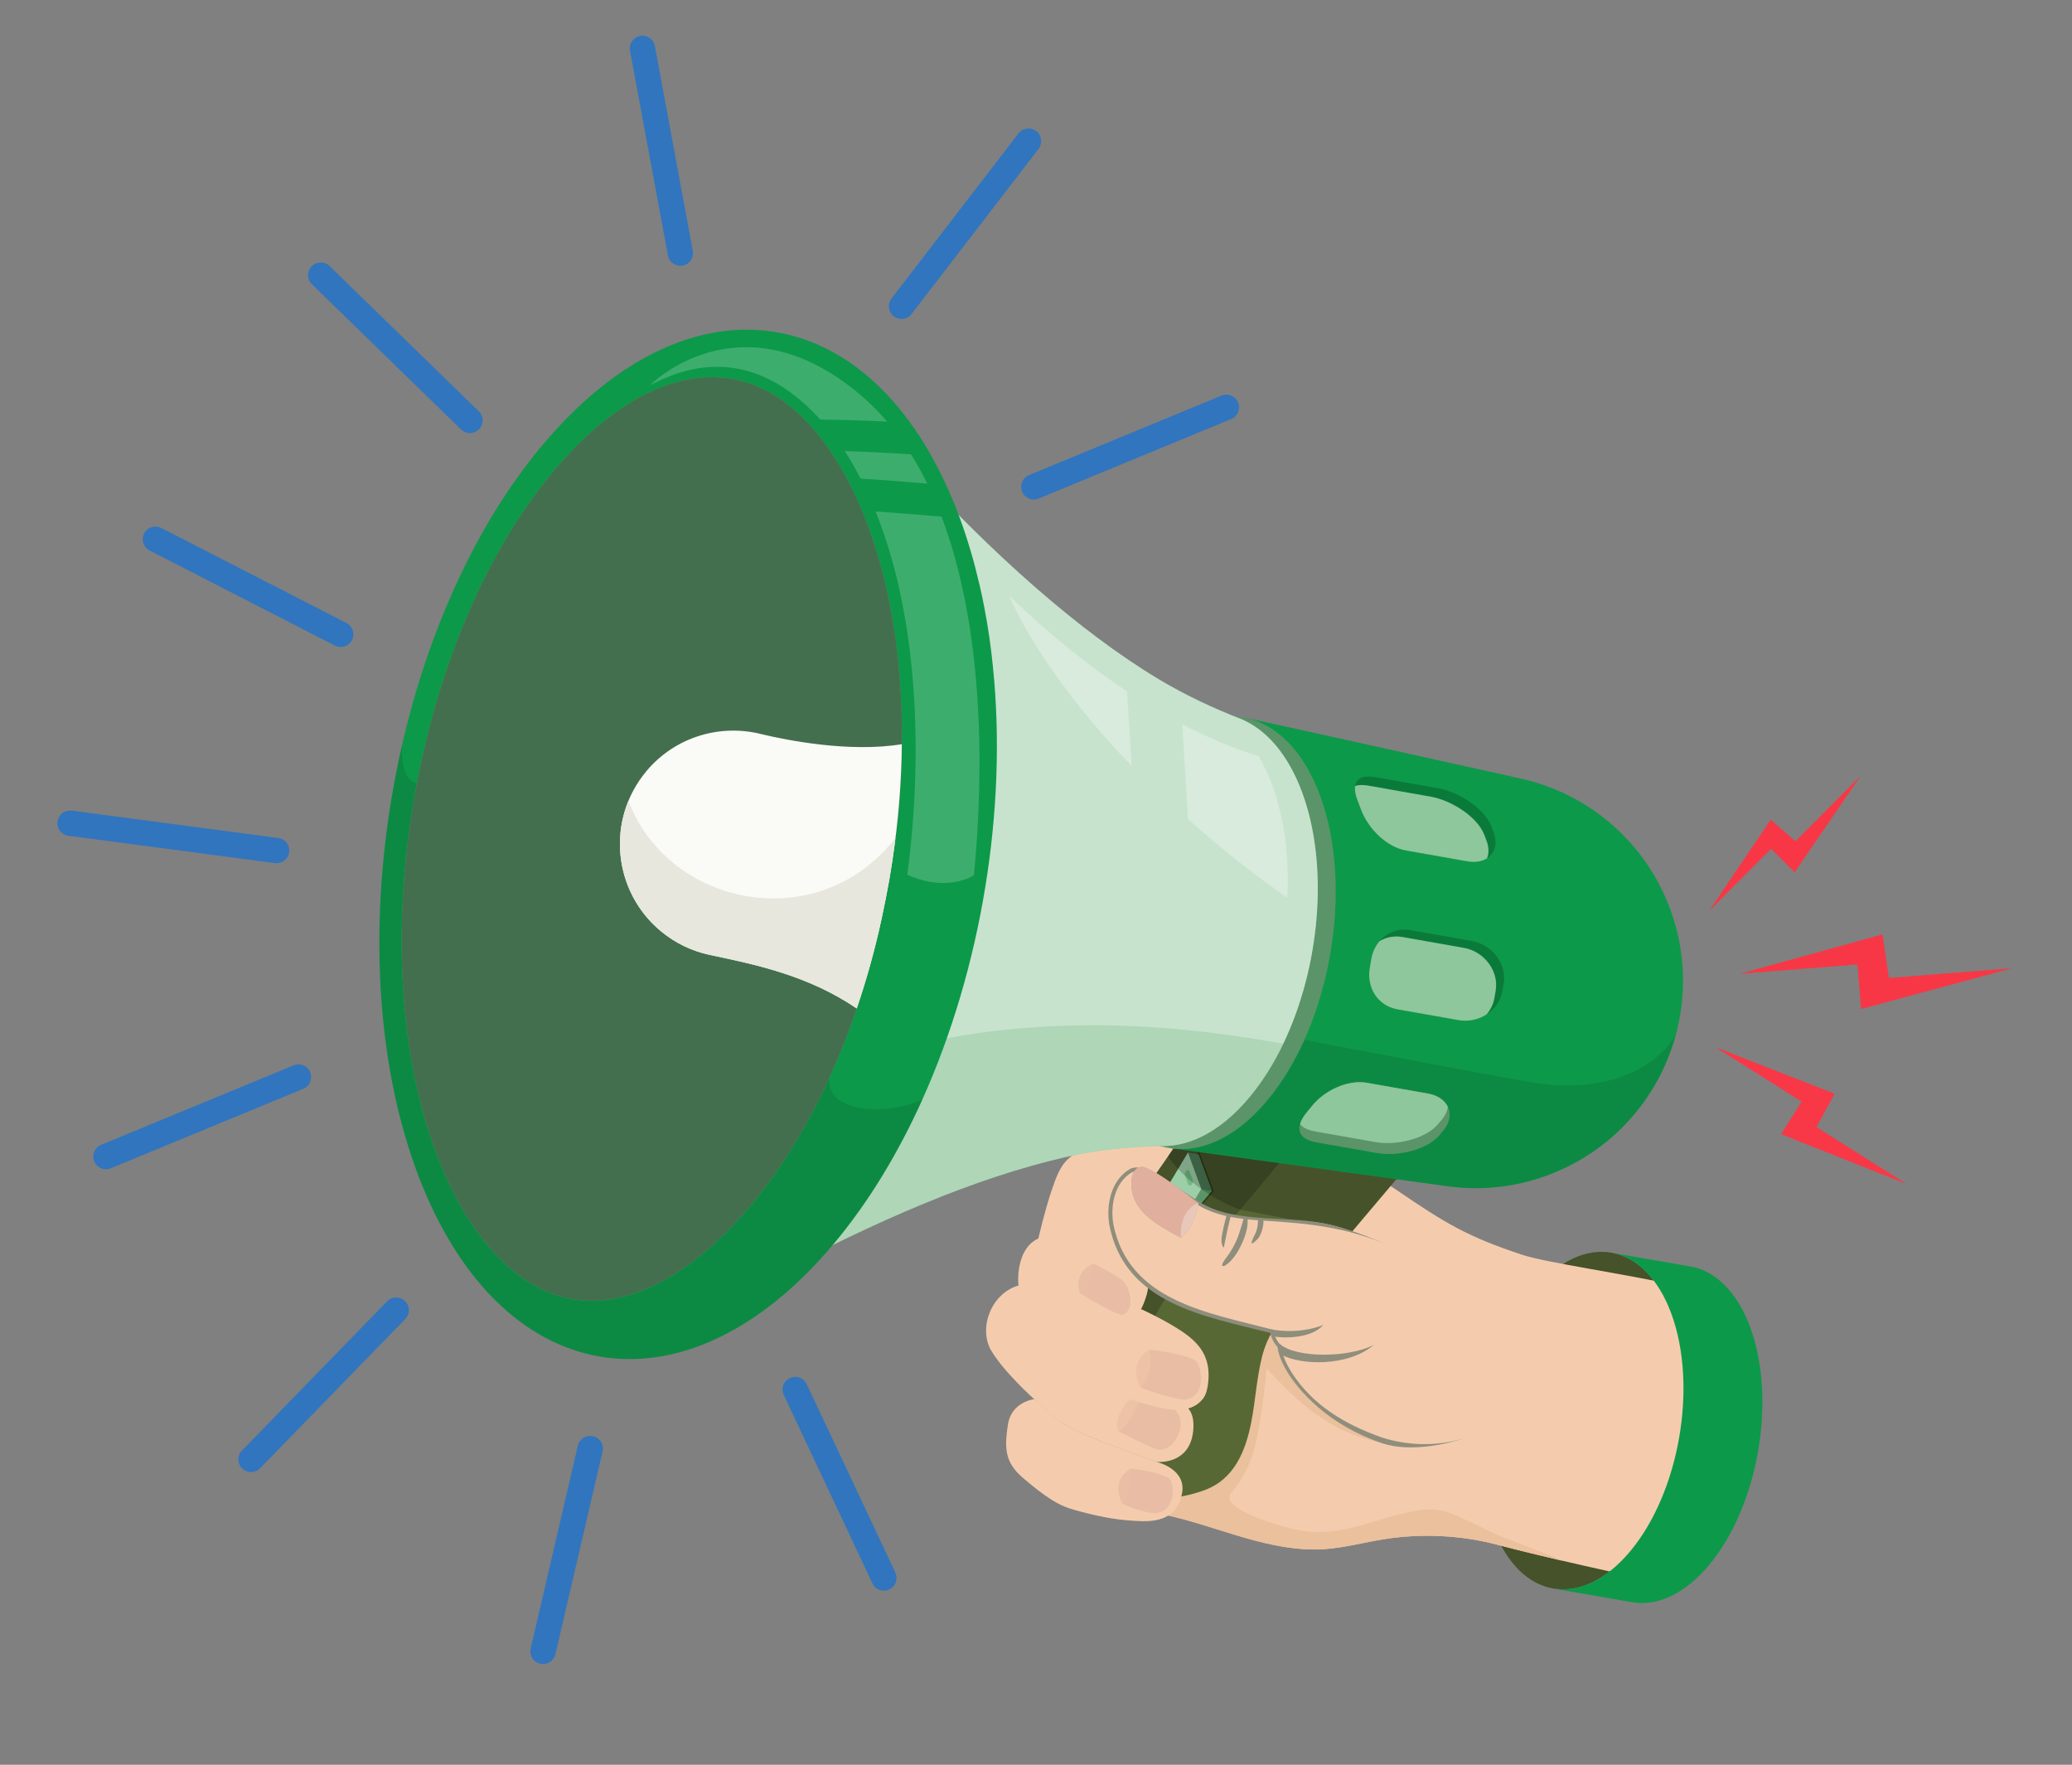 <?xml version="1.0" encoding="UTF-8"?>
<svg xmlns="http://www.w3.org/2000/svg" width="202" height="172" viewBox="0 0 202 172" fill="none">
  <rect x="0" y="0" width="202" height="172" fill="#808080" stroke="none"/>
  <g clip-path="url(#clip0_127_615)">
    <path d="M162.937 128.04C165.522 135.071 163.728 145.431 158.929 151.183C154.13 156.935 148.147 155.898 145.562 148.87C142.978 141.839 144.771 131.479 149.571 125.727C154.37 119.975 160.353 121.013 162.937 128.04Z" fill="#45522A"></path>
    <path d="M102.643 115.662C102.585 115.84 102.638 116.046 102.66 116.225C102.867 118.112 103.764 120.062 104.393 121.834C105.457 124.81 106.591 127.757 107.746 130.697C108.933 133.732 110.146 136.757 111.377 139.778C112.342 142.155 114.163 145.005 113.551 147.627C118.762 148.748 123.787 151.327 129.106 150.98C131.064 150.849 132.974 150.323 134.915 150.014C138.601 149.425 142.458 149.613 146.065 150.575C151.009 151.897 159.193 153.658 159.193 153.658C159.193 153.658 162.956 154.241 165.961 150.635C170.632 145.039 171.374 135.974 169.197 130.048C168.257 127.494 166.691 125.994 164.834 125.564C164.763 125.551 164.7 125.534 164.634 125.521C158.066 124.068 150.776 123.091 148.348 122.28C143.077 120.526 140.95 119.262 136.155 115.98C130.543 112.135 129.068 113.38 127.603 112.778C125.454 111.897 120.117 111.817 118.812 111.729C115.224 111.487 107.582 111.285 105.681 112.066C104.376 112.604 103.487 113.06 102.656 115.663L102.643 115.662Z" fill="#F4CCAD"></path>
    <path d="M103.628 119.503C103.628 119.503 103.621 119.481 103.617 119.473C110.523 120.251 116.835 121.678 122.418 125.821C124.456 127.333 126.469 129.286 127.332 131.733C127.67 132.686 135.423 136.633 138.041 140.716C134.99 141.051 131.977 140.138 129.389 138.556C128.284 137.881 127.246 137.092 126.289 136.22C125.875 135.841 125.3 135.274 124.873 134.835C124.45 134.393 123.924 133.85 123.497 133.402C123.497 133.402 122.978 139.041 122.148 141.691C121.738 143.003 120.929 144.458 120.038 145.502C119.028 146.681 122.428 148.018 125.226 148.806C127.749 149.518 129.758 149.454 132.39 148.748C134.376 148.218 135.675 147.714 137.69 147.304C140.684 146.694 141.755 147.62 145.248 149.259C146.847 150.01 150.233 151.168 152.293 152.114C150.161 151.615 147.892 151.069 146.068 150.583C142.462 149.621 138.604 149.433 134.919 150.022C132.977 150.331 131.072 150.858 129.109 150.988C123.79 151.339 118.766 148.756 113.554 147.635C114.031 145.587 113.027 143.406 112.104 141.416C111.926 139.717 110.969 138.105 110.311 136.518C109.969 135.691 109.627 134.865 109.285 134.034C108.464 132.034 107.629 129.983 106.841 128.002C106.812 127.924 106.779 127.849 106.751 127.771C106.505 127.15 106.263 126.538 106.028 125.939C105.646 124.962 105.267 123.985 104.898 123C104.866 122.909 104.83 122.818 104.798 122.731C104.478 121.886 104.185 121.084 103.926 120.352C103.826 120.07 103.723 119.793 103.632 119.507L103.628 119.503Z" fill="#EBC09D"></path>
    <path d="M120.452 120.096C120.316 120.345 120.585 120.566 120.827 120.493C121.31 120.344 121.728 119.865 122.033 119.475C122.367 119.045 122.648 118.578 122.834 118.066C123.01 117.592 123.115 117.109 123.161 116.605C123.186 116.369 123.193 116.129 123.188 115.892C123.184 115.769 123.174 115.654 123.148 115.538C123.119 115.405 123.046 115.307 123.008 115.178C123.001 115.152 122.976 115.15 122.974 115.18C122.959 115.399 122.889 115.618 122.87 115.841C122.863 115.942 122.856 116.043 122.841 116.143C122.813 116.37 122.773 116.595 122.712 116.811C122.596 117.213 122.433 117.612 122.235 117.98C122.028 118.363 121.778 118.735 121.494 119.063C121.343 119.234 121.18 119.397 121.013 119.555C120.823 119.728 120.577 119.863 120.452 120.092L120.452 120.096ZM116.954 114.191C117.063 114.397 117.12 114.616 117.224 114.822C117.325 115.023 117.413 115.224 117.483 115.444C117.632 115.923 117.794 116.408 117.897 116.897C118.005 117.42 118.062 117.961 118.026 118.495C117.989 119.046 117.787 119.527 117.663 120.056C117.528 120.609 118.354 120.661 118.606 120.31C118.937 119.846 119.016 119.111 119.049 118.564C119.082 118.017 119.035 117.46 118.901 116.926C118.768 116.397 118.588 115.865 118.302 115.398C118.142 115.138 117.96 114.889 117.791 114.636C117.614 114.371 117.404 114.166 117.196 113.924C117.079 113.785 116.89 114.068 116.954 114.187L116.954 114.191Z" fill="#8F8E7C"></path>
    <path d="M157.17 122.106C159.555 122.558 161.665 124.569 162.941 128.041C165.525 135.073 163.732 145.432 158.932 151.189C156.521 154.079 153.811 155.253 151.383 154.815L159.097 156.155C161.521 156.58 164.223 155.405 166.625 152.523C171.424 146.771 173.218 136.407 170.634 129.376C169.347 125.873 167.211 123.86 164.8 123.431L164.787 123.431C164.783 123.43 164.779 123.43 164.775 123.43L157.178 122.115L157.17 122.106Z" fill="#0D994A"></path>
    <path d="M132.614 103.243L127.51 89.345C123.058 98.925 117.336 107.959 111.179 116.528C108.822 119.807 106.998 122.774 105.025 126.383C103.197 129.722 102.751 133.582 103.134 137.37C103.458 140.538 106.036 143.886 108.755 145.604C108.882 143.837 108.85 141.37 109.145 139.623C109.999 134.544 111.284 129.908 114.333 125.708C115.965 123.463 117.985 121.481 119.789 119.375C121.745 117.097 123.656 114.786 125.531 112.443C127.951 109.423 130.315 106.356 132.614 103.248L132.614 103.243Z" fill="#45522A"></path>
    <path d="M116.892 112.212L118.318 116.092L114.057 121.204L112.631 117.324L116.892 112.212Z" fill="#2B3A0E"></path>
    <path d="M114.107 120.907L117.122 115.885L118.147 116.064L114.107 120.907Z" fill="#72B982"></path>
    <path opacity="0.2" d="M114.107 120.907L117.122 115.885L118.147 116.064L114.107 120.907Z" fill="black"></path>
    <path d="M117.123 115.884L115.818 112.334L116.843 112.509L118.147 116.063L117.123 115.884Z" fill="#72B982"></path>
    <path opacity="0.35" d="M117.123 115.884L115.818 112.334L116.843 112.509L118.147 116.063L117.123 115.884Z" fill="black"></path>
    <path d="M112.802 117.356L114.106 120.907L117.122 115.884L115.818 112.334L112.802 117.356Z" fill="#72B982"></path>
    <path opacity="0.3" d="M112.802 117.356L114.106 120.907L117.122 115.884L115.818 112.334L112.802 117.356Z" fill="white"></path>
    <path d="M115.839 115.427L115.528 114.577C115.474 114.434 115.531 114.222 115.653 114.108C115.774 113.993 115.917 114.015 115.966 114.158L116.277 115.008C116.331 115.151 116.274 115.363 116.152 115.477C116.03 115.592 115.888 115.569 115.839 115.427Z" fill="#72B982"></path>
    <path d="M144.675 113.129L136.114 114.953C134.261 117.145 132.409 119.337 130.557 121.525C129.068 123.285 127.594 125.067 126.162 126.86C124.758 128.613 123.6 129.981 123.033 132.243C122.514 134.305 122.399 136.449 122 138.536C121.447 141.416 120.34 144.152 117.455 145.226C114.856 146.193 111.977 146.303 109.271 145.787C109.029 145.741 108.758 145.672 108.638 145.457C108.565 145.333 108.563 145.185 108.555 145.045C108.387 138.57 110.182 132.07 113.594 126.571C114.781 124.656 116.224 123.256 117.698 121.593C119.442 119.626 121.154 117.632 122.839 115.61C126.207 111.571 129.455 107.436 132.622 103.24L144.679 113.125L144.675 113.129Z" fill="#576835"></path>
    <path opacity="0.2" d="M132.614 103.244L144.671 113.129L136.109 114.953C134.689 116.633 133.269 118.313 131.849 119.989L120.904 117.898C120.904 117.898 116.538 116.467 113.861 112.697C119.339 104.712 124.216 96.429 127.511 89.341L132.614 103.239L132.614 103.244Z" fill="black"></path>
    <path d="M121.21 69.921L121.209 69.934C125.994 71.352 128.654 75.763 129.643 81.228C130.17 84.139 130.225 87.343 129.878 90.554C129.348 95.46 127.867 100.374 125.592 104.25C122.857 108.932 118.955 112.102 114.163 111.914L140.889 115.584C140.926 115.591 140.964 115.597 141.006 115.6C144.21 116.066 147.577 115.756 150.834 114.559C161.313 110.707 166.684 99.1 162.834 88.627C160.436 82.107 155.028 77.561 148.755 75.993C148.455 75.918 148.147 75.85 147.838 75.787C144.979 75.151 122.083 70.073 121.214 69.926L121.21 69.921Z" fill="#0D994A"></path>
    <path opacity="0.1" d="M123.56 107.221C124.973 105.528 126.178 103.533 127.162 101.346C127.162 101.346 143.247 104.438 149.309 105.485C155.368 106.532 160.785 104.91 163.355 100.927C161.685 107.008 157.209 112.22 150.838 114.56C147.581 115.756 144.215 116.062 141.01 115.601C140.968 115.598 140.93 115.592 140.893 115.585L114.201 111.917C117.231 112.329 120.578 110.8 123.565 107.222L123.56 107.221Z" fill="black"></path>
    <path opacity="0.2" d="M142.206 99.421L136.225 98.367C134.31 98.026 133.205 96.231 133.549 94.318C133.597 94.055 133.64 93.792 133.683 93.528C133.986 91.608 135.617 90.31 137.527 90.654L143.521 91.714C145.435 92.058 146.904 93.912 146.602 95.828C146.559 96.091 146.516 96.355 146.468 96.618C146.12 98.531 144.124 99.766 142.21 99.425L142.206 99.421Z" fill="black"></path>
    <path d="M136.22 98.367C134.305 98.027 133.2 96.232 133.544 94.319C133.592 94.055 133.635 93.792 133.678 93.528C133.788 92.834 134.075 92.219 134.484 91.735C135.124 91.343 135.909 91.18 136.745 91.329L142.739 92.389C144.653 92.733 146.122 94.587 145.82 96.503C145.777 96.766 145.734 97.03 145.686 97.293C145.578 97.894 145.305 98.43 144.924 98.869C144.142 99.374 143.167 99.596 142.209 99.426L136.228 98.372L136.22 98.367Z" fill="#72B982"></path>
    <path opacity="0.2" d="M136.22 98.367C134.305 98.027 133.2 96.232 133.544 94.319C133.592 94.055 133.635 93.792 133.678 93.528C133.788 92.834 134.075 92.219 134.484 91.735C135.124 91.343 135.909 91.18 136.745 91.329L142.739 92.389C144.653 92.733 146.122 94.587 145.82 96.503C145.777 96.766 145.734 97.03 145.686 97.293C145.578 97.894 145.305 98.43 144.924 98.869C144.142 99.374 143.167 99.596 142.209 99.426L136.228 98.372L136.22 98.367Z" fill="white"></path>
    <path d="M133.28 105.537L139.245 106.59C141.159 106.934 141.96 108.607 140.749 110.128C140.61 110.301 140.472 110.473 140.325 110.641C139.058 112.115 136.175 112.72 134.265 112.38L128.342 111.334C126.428 110.99 126.202 109.82 127.461 108.337C127.599 108.173 127.733 108.008 127.867 107.84C129.07 106.314 131.37 105.192 133.284 105.537L133.28 105.537Z" fill="#72B982"></path>
    <path opacity="0.2" d="M133.28 105.537L139.245 106.59C141.159 106.934 141.96 108.607 140.749 110.128C140.61 110.301 140.472 110.473 140.325 110.641C139.058 112.115 136.175 112.72 134.265 112.38L128.342 111.334C126.428 110.99 126.202 109.82 127.461 108.337C127.599 108.173 127.733 108.008 127.867 107.84C129.07 106.314 131.37 105.192 133.284 105.537L133.28 105.537Z" fill="black"></path>
    <path d="M133.28 105.538L139.245 106.591C140.19 106.76 140.863 107.254 141.158 107.895C141.094 108.28 140.919 108.674 140.61 109.063C140.471 109.235 140.333 109.408 140.186 109.575C138.919 111.05 136.036 111.655 134.126 111.315L128.203 110.269C127.48 110.14 126.998 109.892 126.746 109.549C126.855 109.18 127.09 108.773 127.462 108.338C127.6 108.174 127.733 108.009 127.867 107.841C129.07 106.315 131.37 105.193 133.284 105.538L133.28 105.538Z" fill="#72B982"></path>
    <path opacity="0.2" d="M133.28 105.538L139.245 106.591C140.19 106.76 140.863 107.254 141.158 107.895C141.094 108.28 140.919 108.674 140.61 109.063C140.471 109.235 140.333 109.408 140.186 109.575C138.919 111.05 136.036 111.655 134.126 111.315L128.203 110.269C127.48 110.14 126.998 109.892 126.746 109.549C126.855 109.18 127.09 108.773 127.462 108.338C127.6 108.174 127.733 108.009 127.867 107.841C129.07 106.315 131.37 105.193 133.284 105.538L133.28 105.538Z" fill="white"></path>
    <path opacity="0.2" d="M145.38 80.499C145.47 80.721 145.552 80.946 145.635 81.172C146.285 83.004 144.98 84.294 143.066 83.95L137.055 82.889C135.141 82.549 133.341 80.703 132.677 78.874C132.591 78.64 132.502 78.405 132.407 78.171C131.666 76.375 132.213 75.405 134.127 75.746L140.192 76.818C142.107 77.159 144.647 78.695 145.376 80.495L145.38 80.499Z" fill="black"></path>
    <path d="M133.441 76.579L139.506 77.652C141.42 77.992 143.96 79.529 144.689 81.328C144.78 81.55 144.862 81.775 144.944 82.001C145.168 82.629 145.155 83.194 144.972 83.651C144.49 83.961 143.826 84.086 143.066 83.95L137.055 82.889C135.14 82.549 133.34 80.703 132.677 78.874C132.591 78.64 132.501 78.406 132.407 78.171C132.145 77.536 132.05 77.01 132.111 76.604C132.44 76.491 132.876 76.478 133.436 76.579L133.441 76.579Z" fill="#72B982"></path>
    <path opacity="0.2" d="M133.441 76.579L139.506 77.652C141.42 77.992 143.96 79.529 144.689 81.328C144.78 81.55 144.862 81.775 144.944 82.001C145.168 82.629 145.155 83.194 144.972 83.651C144.49 83.961 143.826 84.086 143.066 83.95L137.055 82.889C135.14 82.549 133.34 80.703 132.677 78.874C132.591 78.64 132.501 78.406 132.407 78.171C132.145 77.536 132.05 77.01 132.111 76.604C132.44 76.491 132.876 76.478 133.436 76.579L133.441 76.579Z" fill="white"></path>
    <path d="M111.561 74.594C105.408 81.972 103.109 95.248 106.428 104.257C108.089 108.791 110.863 111.38 113.992 111.891C114.046 111.903 114.105 111.911 114.164 111.919C117.201 112.348 120.565 110.82 123.561 107.225C129.713 99.852 132.012 86.572 128.699 77.559C127.043 73.067 124.303 70.477 121.209 69.939C118.108 69.392 114.643 70.9 111.561 74.594Z" fill="#72B982"></path>
    <path opacity="0.2" d="M111.561 74.594C105.408 81.972 103.109 95.248 106.428 104.257C108.089 108.791 110.863 111.38 113.992 111.891C114.046 111.903 114.105 111.911 114.164 111.919C117.201 112.348 120.565 110.82 123.561 107.225C129.713 99.852 132.012 86.572 128.699 77.559C127.043 73.067 124.303 70.477 121.209 69.939C118.108 69.392 114.643 70.9 111.561 74.594Z" fill="black"></path>
    <path d="M88.665 45.153C88.665 45.153 95.342 60.865 90.922 86.42C90.05 91.439 88.904 95.965 87.626 99.984C87.363 100.821 87.088 101.635 86.814 102.428C86.742 102.626 86.674 102.825 86.602 103.014C86.581 103.072 86.564 103.126 86.544 103.179C86.428 103.514 86.309 103.844 86.181 104.165C86.151 104.239 86.125 104.314 86.098 104.392C85.846 105.069 85.589 105.732 85.331 106.37C85.184 106.724 85.042 107.073 84.9 107.423C84.825 107.592 84.755 107.764 84.684 107.937C84.538 108.278 84.393 108.615 84.248 108.944C84.103 109.272 83.959 109.596 83.81 109.916C83.81 109.916 83.81 109.92 83.809 109.929C83.595 110.405 83.378 110.868 83.161 111.322C83.018 111.63 82.871 111.924 82.729 112.219C82.626 112.424 82.528 112.628 82.43 112.825C82.313 113.054 82.2 113.283 82.084 113.503C81.943 113.777 81.801 114.055 81.661 114.32C81.588 114.455 81.52 114.59 81.448 114.72L81.236 115.108C80.98 115.576 80.729 116.029 80.48 116.464C80.446 116.53 80.408 116.591 80.37 116.656C80.246 116.863 80.126 117.075 80.011 117.274C79.681 117.835 79.358 118.367 79.041 118.862C78.885 119.113 78.733 119.348 78.582 119.583C78.365 119.911 78.167 120.219 77.966 120.51C77.909 120.595 77.853 120.672 77.797 120.757C77.741 120.837 77.689 120.918 77.633 120.995C77.529 121.149 77.426 121.294 77.328 121.435L77.314 121.451C77.174 121.649 77.043 121.839 76.912 122.016C76.805 122.169 76.698 122.31 76.596 122.451C76.554 122.508 76.507 122.572 76.461 122.628C76.447 122.653 76.428 122.677 76.414 122.693C76.377 122.749 76.335 122.802 76.293 122.854C75.444 123.976 74.928 124.537 74.928 124.537C85.508 118.921 95.08 114.781 103.93 112.76C107.203 112.008 110.512 111.749 113.244 111.692C113.256 111.697 113.273 111.694 113.286 111.695C113.468 111.69 113.637 111.689 113.807 111.684C113.824 111.685 113.849 111.686 113.87 111.679C116.503 111.523 119.295 109.956 121.821 106.926C123.082 105.413 124.186 103.649 125.107 101.728C128.68 94.278 129.589 84.425 126.959 77.26C125.564 73.471 123.397 71.042 120.902 70.041C120.852 70.025 120.803 70 120.753 69.984C118.433 69.075 115.667 67.823 112.931 66.181C105.167 61.506 96.736 53.987 88.657 45.148L88.665 45.153Z" fill="#72B982"></path>
    <path opacity="0.6" d="M88.665 45.153C88.665 45.153 95.342 60.865 90.922 86.42C90.05 91.439 88.904 95.965 87.626 99.984C87.363 100.821 87.088 101.635 86.814 102.428C86.742 102.626 86.674 102.825 86.602 103.014C86.581 103.072 86.564 103.126 86.544 103.179C86.428 103.514 86.309 103.844 86.181 104.165C86.151 104.239 86.125 104.314 86.098 104.392C85.846 105.069 85.589 105.732 85.331 106.37C85.184 106.724 85.042 107.073 84.9 107.423C84.825 107.592 84.755 107.764 84.684 107.937C84.538 108.278 84.393 108.615 84.248 108.944C84.103 109.272 83.959 109.596 83.81 109.916C83.81 109.916 83.81 109.92 83.809 109.929C83.595 110.405 83.378 110.868 83.161 111.322C83.018 111.63 82.871 111.924 82.729 112.219C82.626 112.424 82.528 112.628 82.43 112.825C82.313 113.054 82.2 113.283 82.084 113.503C81.943 113.777 81.801 114.055 81.661 114.32C81.588 114.455 81.52 114.59 81.448 114.72L81.236 115.108C80.98 115.576 80.729 116.029 80.48 116.464C80.446 116.53 80.408 116.591 80.37 116.656C80.246 116.863 80.126 117.075 80.011 117.274C79.681 117.835 79.358 118.367 79.041 118.862C78.885 119.113 78.733 119.348 78.582 119.583C78.365 119.911 78.167 120.219 77.966 120.51C77.909 120.595 77.853 120.672 77.797 120.757C77.741 120.837 77.689 120.918 77.633 120.995C77.529 121.149 77.426 121.294 77.328 121.435L77.314 121.451C77.174 121.649 77.043 121.839 76.912 122.016C76.805 122.169 76.698 122.31 76.596 122.451C76.554 122.508 76.507 122.572 76.461 122.628C76.447 122.653 76.428 122.677 76.414 122.693C76.377 122.749 76.335 122.802 76.293 122.854C75.444 123.976 74.928 124.537 74.928 124.537C85.508 118.921 95.08 114.781 103.93 112.76C107.203 112.008 110.512 111.749 113.244 111.692C113.256 111.697 113.273 111.694 113.286 111.695C113.468 111.69 113.637 111.689 113.807 111.684C113.824 111.685 113.849 111.686 113.87 111.679C116.503 111.523 119.295 109.956 121.821 106.926C123.082 105.413 124.186 103.649 125.107 101.728C128.68 94.278 129.589 84.425 126.959 77.26C125.564 73.471 123.397 71.042 120.902 70.041C120.852 70.025 120.803 70 120.753 69.984C118.433 69.075 115.667 67.823 112.931 66.181C105.167 61.506 96.736 53.987 88.657 45.148L88.665 45.153Z" fill="white"></path>
    <path opacity="0.3" d="M98.404 58.107C100.279 62.483 104.713 68.874 110.322 74.642L109.88 67.395C106.318 65.02 102.471 61.971 98.404 58.107ZM115.264 70.595L115.821 79.841C119.765 83.328 123.033 85.806 125.507 87.507C125.694 83.605 125.232 79.786 124.035 76.521C123.645 75.472 123.201 74.525 122.707 73.688C120.473 73.013 117.981 72.013 115.264 70.595Z" fill="white"></path>
    <path opacity="0.3" d="M86.81 102.427C86.738 102.625 86.67 102.819 86.606 103.014C86.585 103.072 86.569 103.125 86.548 103.179C86.428 103.509 86.309 103.844 86.186 104.165C86.155 104.239 86.129 104.313 86.103 104.392C85.846 105.068 85.59 105.727 85.335 106.37C85.188 106.723 85.046 107.073 84.904 107.423C84.83 107.591 84.759 107.764 84.688 107.937C84.542 108.278 84.397 108.615 84.252 108.943C84.107 109.272 83.963 109.596 83.814 109.916C83.814 109.916 83.814 109.92 83.813 109.928C83.6 110.404 83.382 110.867 83.165 111.322C83.018 111.625 82.875 111.924 82.733 112.219C82.63 112.423 82.532 112.628 82.434 112.824C82.317 113.053 82.204 113.282 82.088 113.503C81.947 113.777 81.805 114.055 81.665 114.32C81.592 114.454 81.524 114.589 81.452 114.72L81.24 115.107C80.984 115.576 80.733 116.028 80.484 116.464C80.45 116.529 80.412 116.59 80.374 116.655C80.25 116.863 80.13 117.074 80.015 117.274C79.685 117.835 79.362 118.367 79.045 118.861C78.889 119.113 78.737 119.348 78.586 119.583C78.37 119.911 78.171 120.219 77.97 120.51C77.913 120.595 77.857 120.671 77.801 120.756C77.745 120.837 77.693 120.918 77.637 120.995C77.533 121.148 77.43 121.294 77.332 121.435L77.318 121.451C77.178 121.649 77.047 121.838 76.917 122.016C76.809 122.169 76.702 122.31 76.6 122.451C76.558 122.507 76.511 122.572 76.465 122.628C76.451 122.652 76.432 122.676 76.418 122.692C76.381 122.749 76.339 122.801 76.298 122.853C75.448 123.976 74.932 124.537 74.932 124.537C85.513 118.921 95.084 114.78 103.934 112.759C107.208 112.008 110.516 111.749 113.248 111.692C113.26 111.697 113.277 111.694 113.29 111.695C113.472 111.69 113.641 111.689 113.811 111.683C113.828 111.684 113.853 111.686 113.875 111.679C116.508 111.522 119.299 109.956 121.825 106.926C123.086 105.413 124.191 103.648 125.111 101.727C118.437 100.525 111.225 99.709 103.623 99.979C98.197 100.159 92.573 100.896 86.814 102.428L86.806 102.427L86.81 102.427Z" fill="#72B982"></path>
    <path d="M52.8 43.476C46.385 51.165 41.735 61.556 39.196 72.614C35.949 86.786 36.165 102.029 40.594 114.068C48.485 135.506 66.739 138.66 81.368 121.119C84.717 117.105 87.579 112.36 89.921 107.165C95.673 94.371 98.219 78.878 96.805 65.013C96.611 63.06 96.334 61.143 95.974 59.267C95.828 58.487 95.661 57.707 95.484 56.947L95.479 56.946C95.227 55.855 94.953 54.784 94.642 53.736C94.319 52.645 93.972 51.573 93.586 50.528C85.695 29.09 67.441 25.928 52.809 43.472L52.8 43.476Z" fill="#0D994A"></path>
    <path opacity="0.2" d="M91.791 50.355C89.65 50.181 87.504 50.003 85.362 49.846C89.794 60.845 89.86 74.678 88.457 85.259C92.454 87.033 94.948 85.299 94.948 85.299C96.013 74.315 95.767 60.837 91.787 50.351L91.791 50.355ZM88.82 44.287C86.668 44.142 84.51 44.031 82.354 43.961C82.672 44.452 82.988 44.968 83.294 45.513C83.501 45.886 83.704 46.263 83.903 46.645C86.068 46.778 88.23 46.953 90.396 47.133C89.913 46.145 89.385 45.196 88.82 44.291L88.82 44.287ZM63.398 37.522C65.461 36.541 72.499 32.652 79.972 40.892C82.144 40.916 84.314 40.982 86.481 41.086C85.623 40.081 84.691 39.155 83.681 38.318C72.091 28.73 63.394 37.522 63.394 37.522L63.398 37.522Z" fill="white"></path>
    <path opacity="0.1" d="M39.195 72.623C35.948 86.791 36.165 102.029 40.594 114.073C48.484 135.51 66.739 138.664 81.367 121.124C84.717 117.109 87.578 112.364 89.921 107.17L89.916 107.169C86.996 108.579 80.599 108.736 80.836 105.09C78.722 109.725 76.171 113.925 73.231 117.451C69.025 122.495 64.508 125.623 60.164 126.515C56.458 127.271 53.001 126.349 49.906 123.76C46.89 121.257 44.31 117.228 42.433 112.133C38.665 101.894 38.27 88.799 40.646 76.327C40.646 76.327 39.033 76.341 39.195 72.623Z" fill="black"></path>
    <path d="M53.868 46.025C47.407 53.775 42.833 64.788 40.642 76.326C38.266 88.803 38.662 101.893 42.43 112.133C44.307 117.223 46.887 121.252 49.903 123.76C52.998 126.348 56.455 127.27 60.16 126.514C64.505 125.623 69.022 122.49 73.228 117.451C76.168 113.924 78.718 109.725 80.832 105.09C81.631 103.338 82.371 101.532 83.042 99.671C84.211 96.435 85.189 93.043 85.937 89.601C86.09 88.892 86.239 88.184 86.376 87.478C86.612 86.302 86.819 85.111 86.996 83.927C87.62 79.868 87.934 75.775 87.933 71.772C87.936 71.73 87.931 71.678 87.934 71.632C87.928 68.964 87.787 66.346 87.501 63.803C87.295 61.971 87.01 60.18 86.657 58.44C86.512 57.712 86.345 56.99 86.169 56.276C85.951 55.42 85.721 54.581 85.468 53.743C85.218 52.936 84.95 52.144 84.668 51.368C82.792 46.253 80.203 42.24 77.192 39.724C70.516 34.163 61.795 36.527 53.867 46.029L53.868 46.025Z" fill="#72B982"></path>
    <path opacity="0.4" d="M53.868 46.025C47.407 53.775 42.833 64.788 40.642 76.326C38.266 88.803 38.662 101.893 42.43 112.133C44.307 117.223 46.887 121.252 49.903 123.76C52.998 126.348 56.455 127.27 60.16 126.514C64.505 125.623 69.022 122.49 73.228 117.451C76.168 113.924 78.718 109.725 80.832 105.09C81.631 103.338 82.371 101.532 83.042 99.671C84.211 96.435 85.189 93.043 85.937 89.601C86.09 88.892 86.239 88.184 86.376 87.478C86.612 86.302 86.819 85.111 86.996 83.927C87.62 79.868 87.934 75.775 87.933 71.772C87.936 71.73 87.931 71.678 87.934 71.632C87.928 68.964 87.787 66.346 87.501 63.803C87.295 61.971 87.01 60.18 86.657 58.44C86.512 57.712 86.345 56.99 86.169 56.276C85.951 55.42 85.721 54.581 85.468 53.743C85.218 52.936 84.95 52.144 84.668 51.368C82.792 46.253 80.203 42.24 77.192 39.724C70.516 34.163 61.795 36.527 53.867 46.029L53.868 46.025Z" fill="black"></path>
    <path d="M63.001 75.182C59.09 79.869 59.725 86.837 64.414 90.746C65.84 91.933 67.48 92.703 69.181 93.063C73.548 93.987 78.768 95.045 83.523 98.291C84.483 95.476 85.297 92.555 85.936 89.6C86.09 88.892 86.235 88.183 86.371 87.478C86.607 86.302 86.814 85.115 86.991 83.922C87.573 80.122 87.886 76.292 87.919 72.531C82.817 73.371 76.686 72.138 74.243 71.555C70.235 70.528 65.818 71.799 62.997 75.181L63.001 75.182Z" fill="#FAFAF7"></path>
    <path d="M61.264 78.062C64.933 87.627 77.478 90.717 85.227 83.874C85.987 83.203 86.671 82.467 87.295 81.68C87.202 82.426 87.105 83.172 86.992 83.917C86.819 85.106 86.607 86.293 86.371 87.473C86.231 88.183 86.086 88.887 85.936 89.596C85.293 92.554 84.479 95.472 83.524 98.286C78.768 95.04 73.544 93.986 69.181 93.067C67.48 92.703 65.84 91.937 64.414 90.746C60.614 87.577 59.478 82.401 61.264 78.062Z" fill="#E7E7DD"></path>
    <path d="M96.62 131.602C97.836 133.701 100.824 136.367 100.824 136.367C101.725 137.066 102.469 137.953 103.387 138.577C105.747 140.089 108.531 140.89 111.14 141.907C111.667 142.111 112.205 142.291 112.755 142.485C112.973 142.5 115.516 142.679 116.191 140.201C116.438 139.288 116.498 137.774 115.691 137.132C114.78 136.407 113.665 135.943 112.578 135.556C110.583 134.847 108.447 134.411 106.643 133.25C105.788 132.698 105.102 132.207 104.409 131.446C103.589 130.55 102.806 129.618 102.041 128.674C101.51 128.017 100.988 127.356 100.47 126.691C100.396 126.597 99.227 125.301 99.278 125.287C96.549 126.118 95.404 129.499 96.615 131.602L96.62 131.602Z" fill="#F4CCAD"></path>
    <path d="M100.828 136.367C100.828 136.367 98.604 136.606 98.263 138.845C97.922 141.088 97.936 142.505 99.708 144.024C101.939 145.941 103.2 146.682 104.302 147.026C105.408 147.372 107.902 148.026 109.833 148.169C111.757 148.315 114.503 148.665 115.208 145.686C115.781 143.268 112.979 142.538 112.759 142.481C112.75 142.48 112.746 142.48 112.746 142.48C112.209 142.287 111.672 142.107 111.144 141.903C108.535 140.89 105.747 140.085 103.391 138.573C102.473 137.945 101.729 137.062 100.829 136.363L100.828 136.367Z" fill="#F4CCAD"></path>
    <path d="M103.637 144.402C103.525 144.691 103.387 144.986 103.328 145.29C103.307 145.416 103.448 145.387 103.488 145.305C103.625 145.023 103.709 144.716 103.818 144.423C103.947 144.081 104.076 143.734 104.229 143.406C104.362 143.12 104.492 142.832 104.621 142.545C104.741 142.278 104.877 142.004 104.952 141.718C104.963 141.676 104.932 141.627 104.896 141.671C104.683 141.936 104.53 142.268 104.386 142.576C104.244 142.875 104.118 143.175 103.999 143.484C103.882 143.789 103.751 144.093 103.633 144.398L103.637 144.402ZM104.272 144.58C104.254 144.605 104.235 144.641 104.233 144.671C104.223 144.742 104.267 144.783 104.337 144.758C104.532 144.687 104.719 144.488 104.84 144.319C104.961 144.158 105.061 143.983 105.15 143.802C105.238 143.627 105.314 143.437 105.361 143.246C105.402 143.075 105.471 142.801 105.345 142.661C105.314 142.626 105.256 142.664 105.237 142.692C105.124 142.862 105.082 143.054 105.014 143.244C104.962 143.392 104.91 143.537 104.841 143.68C104.772 143.819 104.695 143.954 104.602 144.083C104.56 144.143 104.514 144.199 104.472 144.26C104.448 144.296 104.424 144.333 104.397 144.369C104.383 144.389 104.364 144.409 104.35 144.429C104.301 144.464 104.308 144.498 104.365 144.528C104.348 144.526 104.331 144.529 104.318 144.537C104.3 144.548 104.282 144.56 104.273 144.576L104.272 144.58ZM103.295 143.073C103.248 143.218 103.217 143.364 103.19 143.514C103.176 143.585 103.168 143.652 103.159 143.723C103.155 143.782 103.147 143.832 103.156 143.888C103.168 143.961 103.163 144.032 103.205 144.094C103.24 144.143 103.315 144.102 103.343 144.065C103.45 143.916 103.5 143.738 103.55 143.564C103.589 143.423 103.645 143.287 103.684 143.146C103.723 143 103.767 142.86 103.819 142.715C103.871 142.562 103.945 142.415 103.972 142.256C104.001 142.08 103.776 142.095 103.701 142.196C103.502 142.449 103.396 142.771 103.295 143.073Z" fill="#F4CCAD"></path>
    <path d="M104.015 136.467C103.931 136.651 103.782 136.916 103.87 137.121C103.877 137.138 103.898 137.144 103.915 137.136C104.148 137 104.279 136.692 104.392 136.463C104.504 136.238 104.613 136.008 104.717 135.778C104.926 135.311 105.152 134.848 105.279 134.349C105.319 134.191 105.133 134.191 105.07 134.301C104.913 134.561 104.782 134.819 104.658 135.094C104.553 135.323 104.445 135.553 104.336 135.778C104.228 136.008 104.123 136.242 104.019 136.471L104.015 136.467ZM104.876 136.428C104.82 136.517 104.783 136.62 104.743 136.719C104.727 136.76 104.723 136.815 104.755 136.846C104.787 136.878 104.839 136.865 104.874 136.837C104.977 136.756 105.089 136.662 105.164 136.553C105.221 136.463 105.269 136.369 105.314 136.275C105.354 136.189 105.389 136.103 105.416 136.012C105.432 135.966 105.444 135.92 105.455 135.875C105.472 135.808 105.48 135.758 105.459 135.693C105.416 135.576 105.293 135.64 105.238 135.708C105.187 135.768 105.163 135.821 105.136 135.895C105.126 135.929 105.111 135.966 105.1 135.999C105.07 136.073 105.035 136.151 104.996 136.22C104.958 136.289 104.915 136.358 104.872 136.427L104.876 136.428ZM97.568 128.57C97.472 128.805 97.462 129.02 97.441 129.268C97.434 129.365 97.538 129.334 97.559 129.267C97.648 129.015 97.779 128.775 97.876 128.528C97.952 128.33 98.05 128.138 98.159 127.955C98.384 127.577 98.676 127.254 98.961 126.922C98.998 126.878 99.012 126.723 98.915 126.784C98.487 127.043 98.158 127.481 97.901 127.904C97.772 128.115 97.655 128.344 97.564 128.574L97.568 128.57Z" fill="#F4CCAD"></path>
    <g opacity="0.52">
      <path d="M110.227 143.147C111.989 143.304 112.969 143.628 113.793 143.963C114.62 144.297 114.717 147.318 112.616 147.494C111.035 147.354 109.451 146.575 109.451 146.575C109.451 146.575 108.126 144.448 110.227 143.147Z" fill="#E0AF9D"></path>
      <path opacity="0.2" d="M110.227 143.147C111.989 143.304 112.969 143.628 113.793 143.963C114.62 144.297 114.717 147.318 112.616 147.494C111.035 147.354 109.451 146.575 109.451 146.575C109.451 146.575 108.126 144.448 110.227 143.147Z" fill="#E0AF9D"></path>
      <path opacity="0.3" d="M110.227 143.147C110.756 145.153 109.451 146.574 109.451 146.574C109.451 146.574 108.131 144.448 110.227 143.147Z" fill="#E0AF9D"></path>
    </g>
    <path d="M109.747 136.901C109.195 137.507 108.629 138.8 109.085 139.512C109.085 139.512 111.333 140.733 112.671 141.216C113.261 141.429 114.297 141.186 114.879 139.83C115.321 138.794 115.41 137.604 113.417 136.675C112.899 137.338 111.652 137.757 109.747 136.897L109.747 136.901Z" fill="#F4CCAD"></path>
    <path opacity="0.52" d="M109.718 136.899C109.57 137.092 109.438 137.294 109.327 137.494C109.014 138.052 108.698 138.91 109.081 139.511C109.081 139.511 111.329 140.732 112.667 141.216C113.258 141.429 114.293 141.186 114.875 139.83C115.187 139.098 115.266 138.3 114.748 137.64C114.393 137.189 113.876 136.896 113.368 136.655C112.679 136.329 111.994 136.012 111.269 135.782C111.195 135.76 111.12 135.738 111.044 135.745C110.971 135.757 110.901 135.795 110.839 135.833C110.419 136.101 110.03 136.476 109.714 136.89L109.718 136.899Z" fill="#E0AF9D"></path>
    <path opacity="0.3" d="M109.326 137.494C109.437 137.29 109.569 137.092 109.718 136.899C110.033 136.485 110.422 136.11 110.842 135.842C110.904 135.8 110.974 135.762 111.047 135.754C111.115 135.746 111.186 135.764 111.252 135.785C111.018 136.75 110.617 137.678 110.05 138.494C109.881 138.737 109.527 139.228 109.133 139.549C109.1 139.534 109.08 139.52 109.08 139.52C108.697 138.919 109.013 138.061 109.326 137.503L109.326 137.494Z" fill="#F4CCAD"></path>
    <path d="M103.391 138.578C105.751 140.089 108.535 140.89 111.144 141.907C111.672 142.112 112.21 142.292 112.747 142.484C110.51 142.038 108.337 141.329 106.224 140.481C105.175 140.038 104.103 139.568 103.201 138.835C102.284 138.123 101.611 137.198 100.829 136.367C101.729 137.066 102.473 137.953 103.391 138.578Z" fill="#F4CCAD"></path>
    <path d="M101.22 120.709C99.628 121.426 99.211 123.478 99.267 124.965C99.332 126.449 99.794 127.318 100.896 128.474C102.544 130.572 104.148 132.684 105.988 134.626C107.417 135.834 109.269 136.035 110.96 136.606C112.874 137.145 115.835 138.215 117.293 136.284C117.567 135.918 117.661 135.468 117.749 135.034C118.184 132.167 116.779 130.787 115.099 129.677C113.41 128.565 111.246 127.591 111.246 127.591C111.246 127.591 112.085 126.074 111.927 124.652C111.769 123.225 111.334 121.707 109.567 120.434C107.034 118.61 102.647 115.664 102.647 115.664C102.226 116.836 101.77 118.454 101.225 120.709L101.22 120.709Z" fill="#F4CCAD"></path>
    <path d="M106.785 132.333C106.726 132.65 106.609 133.069 106.731 133.382C106.75 133.426 106.793 133.403 106.808 133.375C106.956 133.055 106.973 132.684 107.03 132.341C107.092 131.982 107.171 131.628 107.263 131.274C107.462 130.514 107.728 129.763 108.051 129.049C108.106 128.926 107.988 128.795 107.915 128.942C107.553 129.666 107.265 130.416 107.052 131.193C106.947 131.57 106.862 131.949 106.789 132.333L106.785 132.333ZM107.582 132.057C107.569 132.12 107.563 132.157 107.571 132.225C107.575 132.293 107.639 132.348 107.697 132.293C107.783 132.21 107.861 132.118 107.911 132.007C107.941 131.946 107.966 131.88 107.991 131.818C108.042 131.691 108.093 131.563 108.128 131.43C108.172 131.268 108.213 131.106 108.245 130.943C108.276 130.802 108.273 130.658 108.274 130.514C108.277 130.468 108.264 130.403 108.21 130.4C108.155 130.396 108.121 130.457 108.106 130.503C108.057 130.652 108.001 130.796 107.962 130.945C107.928 131.07 107.89 131.194 107.843 131.318C107.801 131.442 107.755 131.566 107.708 131.689C107.683 131.755 107.657 131.817 107.632 131.883C107.592 131.977 107.57 132.044 107.576 132.15C107.578 132.12 107.58 132.091 107.582 132.061L107.582 132.057ZM106.309 130.986C106.302 131.028 106.3 131.062 106.301 131.104C106.296 131.176 106.282 131.268 106.315 131.337C106.326 131.359 106.342 131.377 106.362 131.387C106.363 131.383 106.362 131.387 106.359 131.378C106.371 131.388 106.387 131.397 106.408 131.399C106.493 131.4 106.564 131.282 106.59 131.216C106.599 131.2 106.605 131.179 106.614 131.163C106.615 131.151 106.625 131.138 106.63 131.126C106.635 131.105 106.64 131.101 106.634 131.118C106.696 131.021 106.721 130.896 106.754 130.788C106.777 130.692 106.805 130.597 106.837 130.502C106.852 130.456 106.864 130.406 106.88 130.361C106.901 130.295 106.91 130.236 106.918 130.169C106.923 130.102 106.903 130.02 106.824 130.006C106.744 129.992 106.672 130.064 106.634 130.124C106.506 130.323 106.443 130.564 106.373 130.788C106.358 130.833 106.342 130.883 106.334 130.929C106.333 130.95 106.323 130.97 106.321 130.991L106.309 130.986Z" fill="#F4CCAD"></path>
    <path d="M101.47 123.452C101.509 123.7 101.791 123.525 101.811 123.353C101.867 122.836 101.957 122.322 102.191 121.856C102.436 121.37 102.763 120.969 103.207 120.652C103.247 120.625 103.249 120.473 103.183 120.503C102.646 120.762 102.181 121.192 101.88 121.704C101.578 122.225 101.372 122.845 101.466 123.448L101.47 123.452ZM102.105 123.317C102.105 123.317 102.095 123.355 102.093 123.376C102.087 123.409 102.09 123.418 102.104 123.398C102.079 123.396 102.105 123.512 102.121 123.526C102.153 123.553 102.193 123.53 102.212 123.498C102.274 123.392 102.307 123.276 102.344 123.16C102.377 123.052 102.414 122.949 102.455 122.842C102.536 122.636 102.626 122.431 102.728 122.235C102.752 122.19 102.77 122.123 102.735 122.079C102.703 122.039 102.652 122.056 102.628 122.097C102.508 122.305 102.4 122.521 102.309 122.744C102.264 122.855 102.218 122.97 102.176 123.081C102.156 123.135 102.14 123.189 102.123 123.247C102.117 123.272 102.111 123.297 102.105 123.317Z" fill="#F4CCAD"></path>
    <path d="M107.738 119.144C108.393 119.598 109.018 120.042 109.563 120.434C111.326 121.702 111.765 123.22 111.918 124.647C111.978 125.2 111.889 125.765 111.759 126.251C110.298 125.345 109.167 123.916 108.348 122.385C107.815 121.386 107.392 120.203 107.738 119.144Z" fill="#F4CCAD"></path>
    <path d="M104.791 117.113L107.738 120.14L108.151 119.411L104.791 117.113Z" fill="#F4CCAD"></path>
    <g opacity="0.52">
      <path d="M106.587 123.163C107.097 123.32 108.627 124.209 109.229 124.639C110.27 125.385 110.649 127.542 109.576 128.078C108.508 128.615 105.304 126.07 105.304 126.07C105.304 126.07 104.459 124.115 106.588 123.159L106.587 123.163Z" fill="#E0AF9D"></path>
      <path opacity="0.2" d="M106.587 123.163C107.097 123.32 108.627 124.209 109.229 124.639C110.27 125.385 110.649 127.542 109.576 128.078C108.508 128.615 105.304 126.07 105.304 126.07C105.304 126.07 104.459 124.115 106.588 123.159L106.587 123.163Z" fill="#E0AF9D"></path>
      <path opacity="0.3" d="M106.588 123.163C106.648 124.904 105.304 126.074 105.304 126.074C105.304 126.074 104.459 124.118 106.588 123.163Z" fill="#E0AF9D"></path>
    </g>
    <path d="M112.079 131.544C113.986 131.736 115.459 132.11 116.351 132.483C117.244 132.856 117.722 136.245 115.439 136.412C113.73 136.238 111.195 135.247 111.195 135.247C111.195 135.247 109.787 132.924 112.079 131.544Z" fill="#F4CCAD"></path>
    <path opacity="0.52" d="M112.079 131.544C113.986 131.736 115.459 132.11 116.351 132.483C117.244 132.856 117.722 136.245 115.439 136.412C113.73 136.238 111.195 135.247 111.195 135.247C111.195 135.247 109.787 132.924 112.079 131.544Z" fill="#E0AF9D"></path>
    <path opacity="0.3" d="M112.079 131.544C112.63 133.724 111.195 135.247 111.195 135.247C111.195 135.247 109.787 132.924 112.079 131.544Z" fill="#F4CCAD"></path>
    <path d="M106.248 134.347C107.576 135.417 109.48 135.655 111.078 136.241C112.703 136.722 114.478 137.438 116.162 136.934C117.007 136.699 117.552 135.89 117.745 135.032C117.656 135.466 117.562 135.921 117.288 136.283C115.834 138.214 112.874 137.144 110.956 136.604C109.265 136.03 107.409 135.833 105.984 134.625C104.144 132.683 102.539 130.571 100.892 128.473C102.637 130.315 104.489 132.524 106.244 134.346L106.248 134.347Z" fill="#F4CCAD"></path>
    <path d="M101.166 122.463C101.679 124.197 103.559 124.979 104.991 125.887C106.025 126.494 107.053 127.117 108.099 127.657C108.865 128.025 109.74 128.482 110.582 128.158C110.851 128.054 111.053 127.818 111.238 127.585C111.086 127.841 110.919 128.113 110.63 128.258C109.016 129.054 106.228 126.985 104.772 126.249C102.73 125.046 100.035 123.49 101.217 120.703C101.118 121.293 101.013 121.899 101.162 122.458L101.166 122.463Z" fill="#F4CCAD"></path>
    <path d="M135.03 121.259C130.875 119.715 129.949 119.137 126.666 119.022C122.983 118.888 119.85 118.748 118.243 117.981C115.551 116.691 111.777 113.385 110.331 114.065C108.885 114.746 106.887 117.909 109.569 122.617C111.003 125.128 114.062 127.186 118.3 128.309C122.539 129.431 123.963 129.764 123.963 129.764C123.963 129.764 124.148 130.664 124.711 131.214C124.868 132.78 126.302 134.974 128.051 136.571C131.111 139.365 137.73 142.085 143.275 140.007C150.665 137.233 150.839 135.782 149.307 132.224C147.774 128.667 142.641 123.992 135.029 121.268L135.03 121.259Z" fill="#F4CCAD"></path>
    <path d="M122.765 120.541C122.684 120.684 122.575 120.791 122.458 120.901C122.354 121 122.246 121.098 122.118 121.17C122.044 121.211 121.981 121.135 122.011 121.061C122.057 120.942 122.111 120.831 122.153 120.711C122.19 120.6 122.244 120.493 122.302 120.392C122.389 120.233 122.455 120.064 122.509 119.89C122.563 119.712 122.597 119.532 122.617 119.352C122.633 119.184 122.632 119.006 122.66 118.835C122.825 118.846 122.993 118.857 123.166 118.869C123.181 119.013 123.176 119.161 123.163 119.291C123.139 119.51 123.095 119.726 123.03 119.938C122.965 120.149 122.879 120.359 122.765 120.55L122.765 120.541Z" fill="#8F8E7C"></path>
    <path d="M119.929 118.755C119.858 119.051 119.787 119.35 119.717 119.646C119.651 119.933 119.584 120.225 119.531 120.517C119.47 120.855 119.376 121.187 119.328 121.526C119.326 121.552 119.284 121.608 119.257 121.568C118.946 121.04 119.127 120.426 119.236 119.867C119.3 119.554 119.363 119.246 119.451 118.939C119.496 118.773 119.538 118.594 119.592 118.42C119.721 118.45 119.859 118.476 119.997 118.502C119.97 118.589 119.947 118.672 119.929 118.755Z" fill="#8F8E7C"></path>
    <path d="M121.582 119.644C121.499 120.12 121.346 120.571 121.156 121.015C120.78 121.885 120.233 122.851 119.412 123.358C119.288 123.434 119.075 123.39 119.16 123.201C119.339 122.807 119.626 122.501 119.862 122.141C120.092 121.793 120.303 121.426 120.477 121.049C120.734 120.496 120.904 119.915 121.079 119.335C121.139 119.124 121.205 118.904 121.262 118.688C121.384 118.7 121.505 118.717 121.631 118.73C121.641 119.031 121.637 119.33 121.582 119.644Z" fill="#8F8E7C"></path>
    <path d="M110.245 113.891C111.04 113.572 111.901 114.045 112.585 114.374C114.063 115.167 115.407 116.179 116.815 117.069C118.657 118.296 120.999 118.56 123.213 118.722C127.638 119.028 129.156 118.666 135.442 121.406C131.346 119.616 127.637 119.24 123.188 118.969C120.947 118.835 118.516 118.57 116.636 117.344C115.214 116.47 113.877 115.48 112.411 114.696C111.775 114.404 111.08 113.993 110.404 114.227C108.663 115.209 108.226 117.492 108.545 119.34C110.055 126.815 117.779 127.94 124.005 129.573L124.117 129.601C124.225 130.129 124.454 130.685 124.839 131.071L124.886 131.116L124.895 131.18C125.003 132.084 125.426 132.958 125.914 133.756C127.974 136.955 131.077 138.801 134.633 140.072C137.354 140.999 140.582 140.984 143.276 139.99C141.159 140.774 137.545 141.557 134.795 140.683C131.159 139.466 127.77 137.157 125.631 133.931C125.131 133.128 124.678 132.256 124.542 131.275C124.174 130.886 123.957 130.411 123.818 129.903C117.418 128.271 109.68 127.102 108.152 119.406C107.808 117.413 108.331 114.924 110.245 113.886L110.245 113.891Z" fill="#8F8E7C"></path>
    <path d="M116.835 117.279C116.643 118.69 115.93 120.046 115.112 120.633C112.454 119.275 111.137 118.176 110.596 116.905C110.06 115.634 110.209 113.86 111.225 113.721C112.242 113.578 116.835 117.283 116.835 117.283L116.835 117.279Z" fill="#B2B496"></path>
    <path d="M116.835 117.279C116.643 118.69 115.93 120.046 115.112 120.633C112.454 119.275 111.137 118.176 110.596 116.905C110.06 115.634 110.209 113.86 111.225 113.721C112.242 113.578 116.835 117.283 116.835 117.283L116.835 117.279Z" fill="#E0AF9D"></path>
    <path opacity="0.3" d="M115.134 120.614L115.119 120.592C114.99 117.991 116.552 117.34 116.803 117.251C116.823 117.265 116.835 117.278 116.835 117.278C116.643 118.682 115.944 120.021 115.134 120.614Z" fill="white"></path>
    <path d="M124.736 130.966C124.756 131.179 124.85 131.794 124.911 132.022C126.764 133.073 131.41 133.234 133.942 131.071C131.534 132.337 126.331 132.405 124.737 130.962L124.736 130.966ZM123.955 129.565C123.994 129.737 124.055 130.092 124.116 130.252C125.832 130.528 128.124 130.222 128.992 129.135C128.094 129.531 126.102 129.967 123.955 129.565Z" fill="#8F8E7C"></path>
    <path d="M88.053 31.078C88.381 31.036 88.672 30.866 88.871 30.604L101.249 14.511C101.653 13.984 101.572 13.234 101.063 12.811L101.023 12.779C100.484 12.366 99.708 12.466 99.291 13.005L86.913 29.098C86.509 29.625 86.59 30.37 87.099 30.798L87.139 30.83C87.4 31.029 87.724 31.119 88.053 31.078ZM101.267 48.587L120.032 40.838C120.662 40.581 120.961 39.857 120.703 39.226C120.626 39.039 120.51 38.879 120.354 38.75C119.997 38.456 119.512 38.381 119.086 38.555L100.321 46.304C99.69 46.562 99.392 47.286 99.65 47.916C99.726 48.103 99.846 48.263 99.998 48.392L100.034 48.424C100.384 48.693 100.854 48.754 101.262 48.587L101.267 48.587ZM56.887 140.129C56.608 140.305 56.413 140.575 56.336 140.9L51.738 160.667C51.643 161.084 51.766 161.511 52.063 161.814L52.099 161.85C52.258 162 52.445 162.102 52.662 162.15C52.983 162.227 53.316 162.169 53.594 161.997C53.873 161.822 54.069 161.552 54.145 161.231L58.747 141.459C58.843 141.043 58.724 140.612 58.423 140.309C58.26 140.146 58.052 140.03 57.823 139.977C57.503 139.9 57.169 139.958 56.891 140.13L56.887 140.129ZM77.002 134.306C76.701 134.446 76.477 134.693 76.363 135.007C76.253 135.317 76.269 135.652 76.409 135.953L85.056 154.322C85.238 154.706 85.601 154.967 86.024 155.021L86.075 155.024C86.294 155.043 86.503 155.007 86.7 154.914C86.997 154.774 87.225 154.527 87.335 154.213C87.445 153.903 87.429 153.568 87.288 153.271L78.646 134.903C78.464 134.519 78.102 134.253 77.678 134.204C77.447 134.175 77.216 134.215 77.002 134.314L77.002 134.306ZM37.743 126.828L23.586 141.382C23.123 141.858 23.119 142.61 23.577 143.089L23.613 143.125C23.851 143.357 24.16 143.479 24.49 143.476C24.82 143.473 25.13 143.337 25.357 143.103L39.513 128.55C39.977 128.074 39.981 127.321 39.522 126.842L39.487 126.806C39.249 126.575 38.94 126.452 38.609 126.455C38.279 126.459 37.97 126.594 37.743 126.828ZM9.856 111.581C9.225 111.839 8.927 112.563 9.184 113.193C9.261 113.38 9.377 113.54 9.533 113.669L9.573 113.701C9.923 113.97 10.393 114.031 10.802 113.864L29.571 106.115C29.875 105.988 30.111 105.754 30.237 105.45C30.364 105.146 30.365 104.808 30.238 104.503C30.161 104.316 30.045 104.156 29.889 104.027C29.532 103.733 29.051 103.658 28.625 103.832L9.856 111.581ZM6.079 79.251C5.816 79.453 5.648 79.742 5.605 80.068C5.551 80.492 5.713 80.909 6.042 81.18L6.082 81.213C6.255 81.347 6.452 81.428 6.67 81.455L26.802 84.122C27.129 84.165 27.452 84.077 27.715 83.879C27.978 83.677 28.146 83.388 28.189 83.061C28.247 82.638 28.085 82.222 27.756 81.95C27.576 81.802 27.362 81.708 27.127 81.675L6.996 79.008C6.669 78.965 6.346 79.053 6.083 79.251L6.079 79.251ZM14.053 51.995C13.79 52.505 13.921 53.14 14.357 53.503C14.425 53.563 14.502 53.61 14.588 53.654L32.654 62.925C32.949 63.076 33.281 63.103 33.597 63.002C33.912 62.9 34.168 62.685 34.319 62.391C34.582 61.88 34.451 61.245 34.015 60.878C33.947 60.818 33.87 60.771 33.784 60.727L15.717 51.456C15.112 51.145 14.364 51.386 14.053 51.99L14.053 51.995ZM30.032 26.834C30.035 27.164 30.171 27.473 30.405 27.705L44.957 41.863C44.992 41.899 45.032 41.932 45.069 41.959C45.201 42.061 45.349 42.131 45.511 42.171C45.94 42.28 46.397 42.15 46.701 41.837C46.933 41.603 47.055 41.29 47.052 40.96C47.049 40.63 46.913 40.321 46.679 40.089L32.127 25.931C32.087 25.895 32.051 25.863 32.011 25.83C31.516 25.454 30.815 25.509 30.379 25.953C30.152 26.187 30.025 26.5 30.028 26.83L30.032 26.834ZM66.547 25.891C66.873 25.833 67.156 25.649 67.343 25.378C67.531 25.108 67.599 24.778 67.541 24.453L63.844 4.49C63.791 4.203 63.644 3.952 63.423 3.768C63.139 3.534 62.769 3.433 62.409 3.501C62.084 3.56 61.805 3.744 61.617 4.014C61.43 4.285 61.361 4.614 61.42 4.936L65.117 24.894C65.17 25.181 65.318 25.432 65.538 25.616C65.65 25.712 65.78 25.785 65.921 25.832C66.123 25.905 66.346 25.924 66.556 25.883L66.547 25.891Z" fill="#3075BE"></path>
    <path d="M196.073 94.382L181.442 98.334L181.096 93.995L169.7 94.892L183.526 91.076L184.145 95.32L196.073 94.382Z" fill="#F83847"></path>
    <path opacity="0.6" d="M196.073 94.382L181.442 98.334L181.096 93.995L169.7 94.892L183.526 91.076L184.145 95.32L196.073 94.382Z" fill="#F83847"></path>
    <path d="M181.322 75.704L174.96 85.008L172.665 82.722L166.655 88.739L172.631 79.9L175.031 82.002L181.322 75.704Z" fill="#F83847"></path>
    <path opacity="0.6" d="M181.322 75.704L174.96 85.008L172.665 82.722L166.655 88.739L172.631 79.9L175.031 82.002L181.322 75.704Z" fill="#F83847"></path>
    <path d="M185.777 115.352L173.658 110.532L175.657 107.365L167.34 102.111L178.838 106.607L177.071 109.849L185.777 115.352Z" fill="#F83847"></path>
    <path d="M185.777 115.352L173.658 110.532L175.657 107.365L167.34 102.111L178.838 106.607L177.071 109.849L185.777 115.352Z" fill="#F83847"></path>
  </g>
  <defs>
    <clipPath id="clip0_127_615">
      <rect width="191" height="159" fill="white" transform="translate(11) rotate(3.855)"></rect>
    </clipPath>
  </defs>
</svg>

